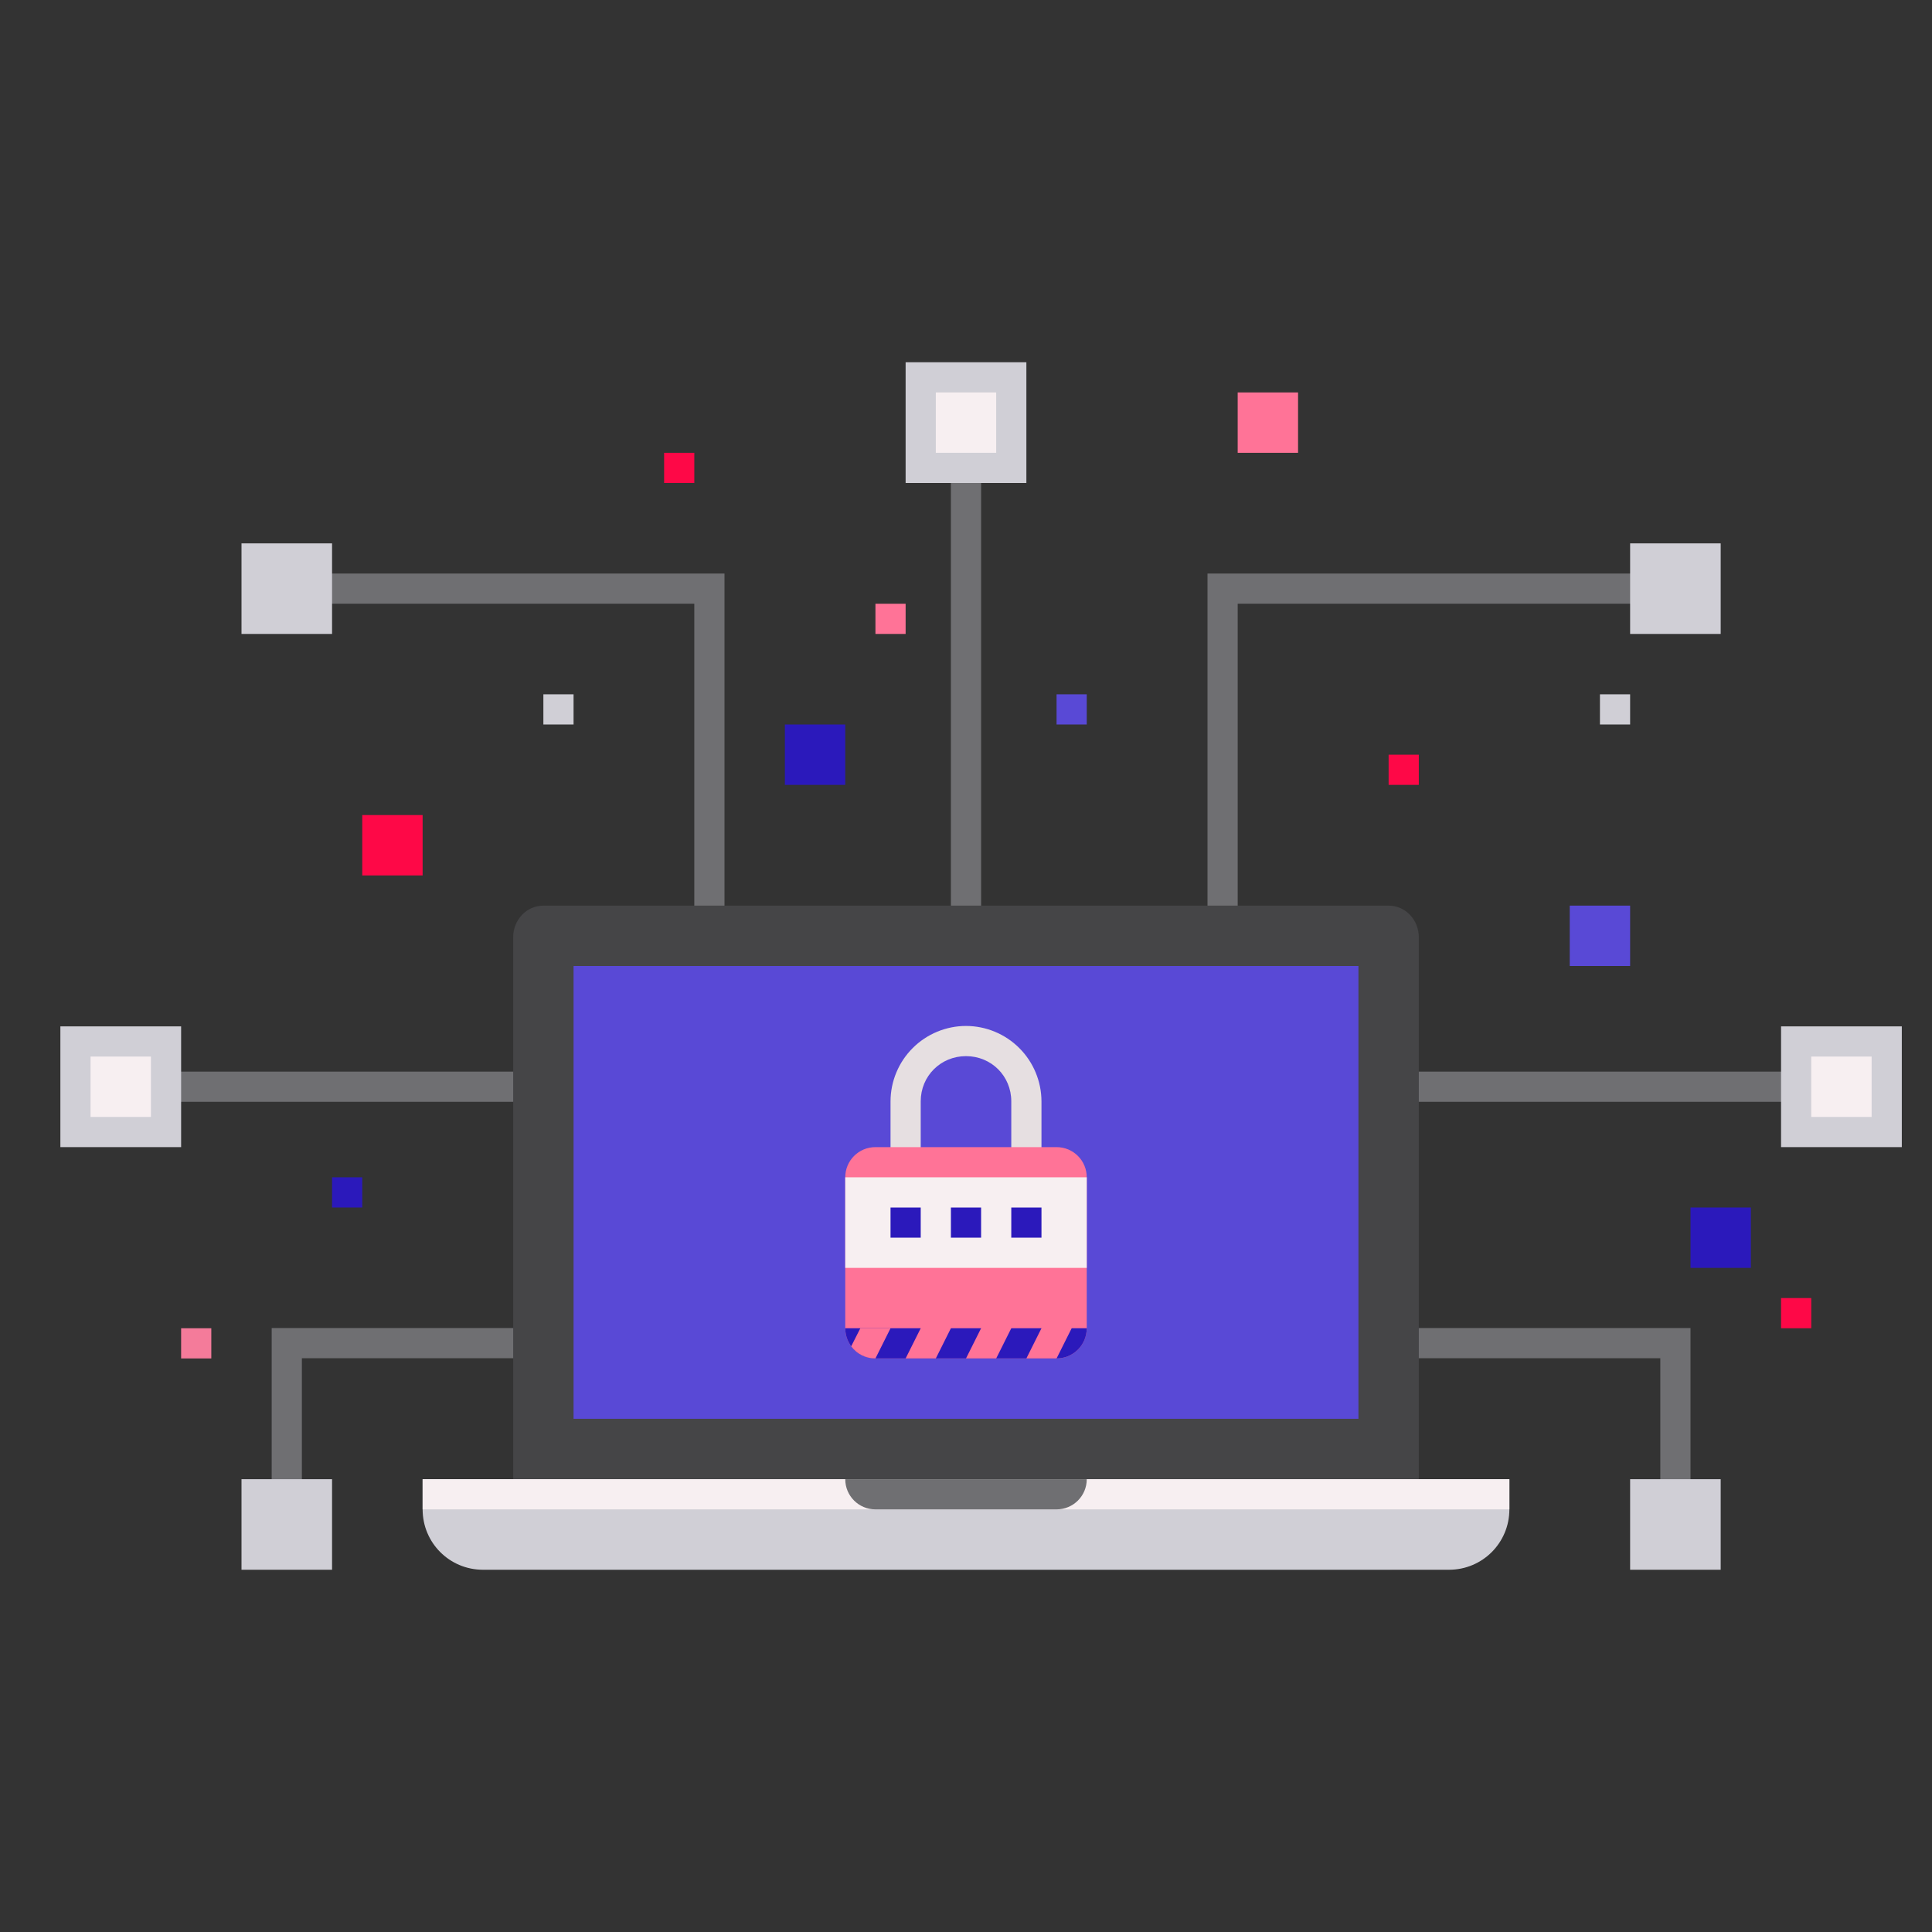 <?xml version="1.0" encoding="UTF-8"?> <svg xmlns="http://www.w3.org/2000/svg" width="300" height="300" viewBox="0 0 300 300" fill="none"><rect x="0" y="0" width="300" height="300" fill="#333333" stroke="none"/><path fill-rule="evenodd" clip-rule="evenodd" d="M147.656 65.62V145.308H152.344V65.62H147.656ZM194.531 206.217V210.905H257.812V233.742H262.5V206.217H194.531ZM42.188 206.217V233.742H46.875V210.905H110.156V206.217H42.188ZM187.5 89.058V145.308H192.188V93.745H255.469V89.058H187.5ZM44.531 89.058V93.745H107.812V145.308H112.5V89.058H44.531ZM23.438 166.401V171.089H281.25V166.401H23.438Z" fill="#6F6F72"></path><path d="M84.375 140.625H215.625C218.222 140.625 220.312 142.814 220.312 145.538V238.837C220.312 241.556 218.222 243.75 215.625 243.75H84.375C81.778 243.75 79.688 241.561 79.688 238.837V145.538C79.688 142.819 81.778 140.625 84.375 140.625Z" fill="#454547"></path><path d="M65.625 229.688V234.375C65.625 239.569 69.806 243.75 75 243.75H225C230.194 243.75 234.375 239.569 234.375 234.375V229.688H65.625Z" fill="#D0CFD6"></path><path d="M65.625 229.688V234.375H234.375V229.688H65.625Z" fill="#F7EFF1"></path><path d="M168.75 229.688C168.75 232.284 166.659 234.375 164.062 234.375H135.938C133.341 234.375 131.25 232.284 131.25 229.688H168.75Z" fill="#6F6F72"></path><path d="M89.062 150H210.938V220.312H89.062V150Z" fill="#5949D6"></path><path d="M150 159.31C146.897 159.315 143.922 160.548 141.726 162.741C139.53 164.933 138.291 167.906 138.281 171.01V182.813H142.969V171.01C142.969 167.091 146.063 163.997 150 163.997C153.937 163.997 157.031 167.091 157.031 171.01V182.813H161.719V171.01C161.709 167.906 160.47 164.933 158.274 162.741C156.078 160.548 153.103 159.315 150 159.31Z" fill="#E6DFE1"></path><path d="M135.938 178.125H164.062C166.659 178.125 168.75 180.216 168.75 182.812V206.25C168.75 208.847 166.659 210.938 164.062 210.938H135.938C133.341 210.938 131.25 208.847 131.25 206.25V182.812C131.25 180.216 133.341 178.125 135.938 178.125Z" fill="#FF7397"></path><path fill-rule="evenodd" clip-rule="evenodd" d="M131.25 196.875H168.75V182.812H131.25V196.875Z" fill="#F7EFF1"></path><path d="M138.281 187.5H142.969V192.188H138.281V187.5ZM147.656 187.5H152.344V192.188H147.656V187.5ZM157.031 187.5H161.719V192.188H157.031V187.5ZM131.25 206.25C131.25 208.847 133.341 210.938 135.938 210.938H164.062C166.659 210.938 168.75 208.847 168.75 206.25H131.25Z" fill="#2B19BB"></path><path d="M133.594 206.25L132.174 209.053C132.608 209.643 133.175 210.121 133.829 210.448C134.483 210.776 135.206 210.943 135.938 210.938L138.282 206.25H133.594ZM145.313 201.562H150L145.313 210.938H140.625L145.313 201.562ZM154.688 201.562H159.375L154.688 210.938H150L154.688 201.562ZM164.063 201.562H168.75L164.063 210.938H159.375L164.063 201.562Z" fill="#FF7397"></path><path d="M140.625 56.25H159.375V75H140.625V56.25ZM37.5 84.375H51.562V98.438H37.5V84.375ZM9.375 159.375H28.125V178.125H9.375V159.375ZM37.5 229.688H51.562V243.75H37.5V229.688ZM267.188 84.375H253.125V98.438H267.188V84.375ZM295.312 159.375H276.562V178.125H295.312V159.375ZM267.188 229.688H253.125V243.75H267.188V229.688Z" fill="#D0CFD6"></path><path d="M56.25 126.562H65.625V135.938H56.25V126.562Z" fill="#FE0847"></path><path d="M262.5 187.5H271.875V196.875H262.5V187.5Z" fill="#2B19BB"></path><path d="M276.562 201.562H281.25V206.25H276.562V201.562Z" fill="#FE0847"></path><path d="M14.062 164.062H23.438V173.438H14.062V164.062ZM145.312 60.938H154.688V70.312H145.312V60.938ZM281.25 164.062H290.625V173.438H281.25V164.062Z" fill="#F7EFF1"></path><path d="M121.875 112.5H131.25V121.875H121.875V112.5Z" fill="#2B19BB"></path><path d="M135.938 93.75H140.625V98.438H135.938V93.75Z" fill="#FF7397"></path><path d="M103.125 70.312H107.812V75H103.125V70.312Z" fill="#FE0847"></path><path d="M164.062 107.812H168.75V112.5H164.062V107.812Z" fill="#5949D6"></path><path d="M192.188 60.938H201.562V70.312H192.188V60.938Z" fill="#FF7397"></path><path d="M51.562 182.812H56.25V187.5H51.562V182.812Z" fill="#2B19BB"></path><path d="M28.125 206.25H32.812V210.938H28.125V206.25Z" fill="#F47B9A"></path><path d="M243.75 140.625H253.125V150H243.75V140.625Z" fill="#5949D6"></path><path d="M248.438 107.812H253.125V112.5H248.438V107.812Z" fill="#D0CFD6"></path><path d="M215.625 117.188H220.312V121.875H215.625V117.188Z" fill="#FE0847"></path><path d="M84.375 107.812H89.062V112.5H84.375V107.812Z" fill="#D0CFD6"></path></svg> 